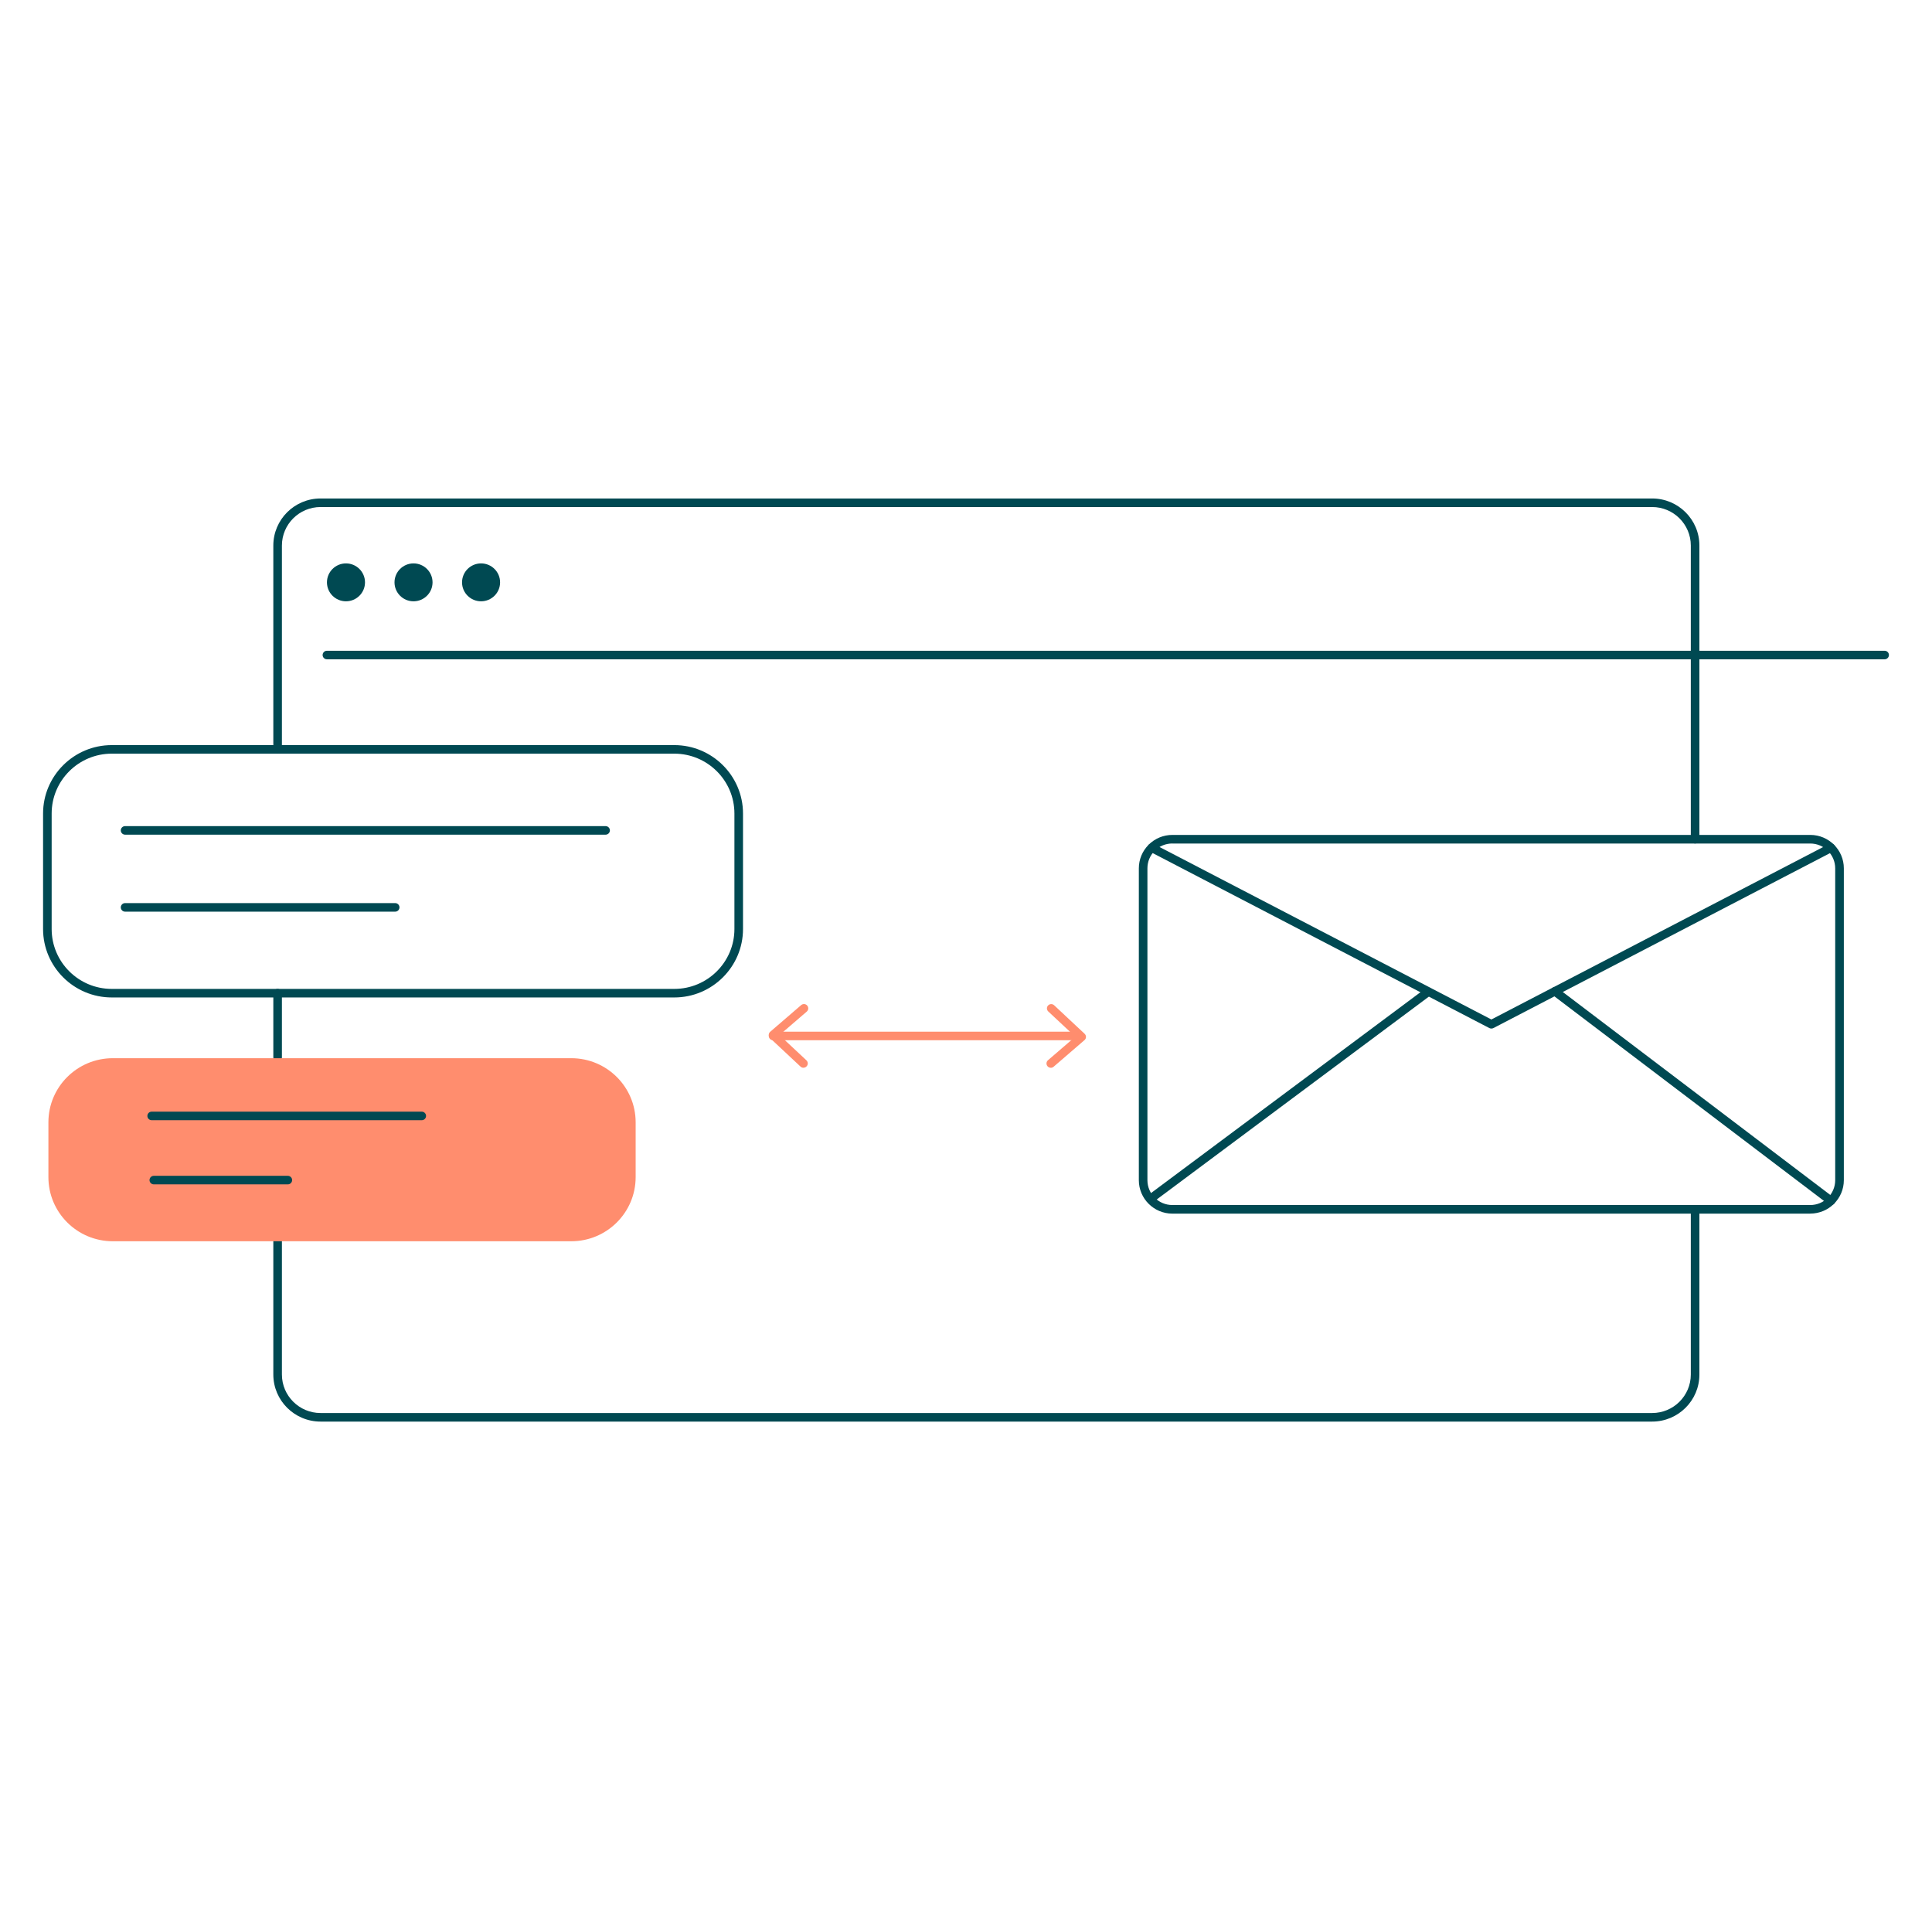 <svg width="157" height="156" viewBox="0 0 157 156" fill="none" xmlns="http://www.w3.org/2000/svg">
<g clip-path="url(#clip0_7473_14099)">
<path d="M134.259 115.5H26.049C23.931 115.5 22.211 113.787 22.211 111.677V100.849C22.211 100.658 22.368 100.501 22.56 100.501C22.752 100.501 22.909 100.658 22.909 100.849V111.677C22.909 113.401 24.319 114.805 26.049 114.805H134.259C135.99 114.805 137.4 113.401 137.4 111.677V98.416C137.4 98.225 137.557 98.069 137.749 98.069C137.94 98.069 138.098 98.225 138.098 98.416V111.677C138.098 113.787 136.377 115.5 134.259 115.5Z" fill="#004952"/>
<path d="M137.749 68.53C137.557 68.53 137.4 68.374 137.4 68.183V44.323C137.4 42.599 135.99 41.195 134.259 41.195H26.049C24.319 41.195 22.909 42.599 22.909 44.323V60.885C22.909 61.076 22.752 61.233 22.56 61.233C22.368 61.233 22.211 61.076 22.211 60.885V44.323C22.211 42.213 23.931 40.5 26.049 40.5H134.259C136.377 40.5 138.098 42.213 138.098 44.323V68.183C138.098 68.374 137.94 68.53 137.749 68.53Z" fill="#004952"/>
<path d="M22.56 86.253C22.368 86.253 22.211 86.097 22.211 85.906V80.693C22.211 80.502 22.368 80.346 22.56 80.346C22.752 80.346 22.909 80.502 22.909 80.693V85.906C22.909 86.097 22.752 86.253 22.56 86.253Z" fill="#004952"/>
<path d="M153.151 53.567H26.566C26.374 53.567 26.217 53.41 26.217 53.219C26.217 53.028 26.374 52.872 26.566 52.872H153.151C153.343 52.872 153.5 53.028 153.5 53.219C153.5 53.41 153.343 53.567 153.151 53.567Z" fill="#004952"/>
<path d="M28.115 48.854C28.969 48.854 29.661 48.165 29.661 47.315C29.661 46.465 28.969 45.775 28.115 45.775C27.261 45.775 26.569 46.465 26.569 47.315C26.569 48.165 27.261 48.854 28.115 48.854Z" fill="#004952"/>
<path d="M33.604 48.854C34.458 48.854 35.15 48.165 35.15 47.315C35.15 46.465 34.458 45.775 33.604 45.775C32.751 45.775 32.059 46.465 32.059 47.315C32.059 48.165 32.751 48.854 33.604 48.854Z" fill="#004952"/>
<path d="M39.093 48.854C39.947 48.854 40.639 48.165 40.639 47.315C40.639 46.465 39.947 45.775 39.093 45.775C38.239 45.775 37.547 46.465 37.547 47.315C37.547 48.165 38.239 48.854 39.093 48.854Z" fill="#004952"/>
<path d="M54.796 81.041H9.083C6.005 81.041 3.5 78.546 3.5 75.481V66.098C3.5 63.033 6.005 60.538 9.083 60.538H54.796C57.873 60.538 60.379 63.033 60.379 66.098V75.481C60.379 78.546 57.873 81.041 54.796 81.041ZM9.083 61.233C6.389 61.233 4.198 63.415 4.198 66.098V75.481C4.198 78.163 6.389 80.346 9.083 80.346H54.796C57.49 80.346 59.681 78.163 59.681 75.481V66.098C59.681 63.415 57.49 61.233 54.796 61.233H9.083Z" fill="#004952"/>
<path d="M49.213 67.815H10.165C9.973 67.815 9.816 67.658 9.816 67.467C9.816 67.276 9.973 67.12 10.165 67.12H49.213C49.405 67.12 49.562 67.276 49.562 67.467C49.562 67.658 49.405 67.815 49.213 67.815Z" fill="#004952"/>
<path d="M32.114 74.07H10.165C9.973 74.07 9.816 73.913 9.816 73.722C9.816 73.531 9.973 73.374 10.165 73.374H32.114C32.306 73.374 32.463 73.531 32.463 73.722C32.463 73.913 32.306 74.07 32.114 74.07Z" fill="#004952"/>
<path d="M46.421 85.976H9.167C6.276 85.976 3.933 88.309 3.933 91.188V95.636C3.933 98.515 6.276 100.849 9.167 100.849H46.421C49.312 100.849 51.655 98.515 51.655 95.636V91.188C51.655 88.309 49.312 85.976 46.421 85.976Z" fill="#FF8D6E"/>
<path d="M23.39 96.227H12.499C12.307 96.227 12.15 96.071 12.15 95.88C12.15 95.689 12.307 95.532 12.499 95.532H23.39C23.582 95.532 23.739 95.689 23.739 95.88C23.739 96.071 23.582 96.227 23.39 96.227Z" fill="#004952"/>
<path d="M34.273 91.014H12.325C12.133 91.014 11.976 90.858 11.976 90.667C11.976 90.476 12.133 90.319 12.325 90.319H34.273C34.465 90.319 34.623 90.476 34.623 90.667C34.623 90.858 34.465 91.014 34.273 91.014Z" fill="#004952"/>
<path d="M147.107 98.604H95.27C93.766 98.604 92.545 97.384 92.545 95.89V70.553C92.545 69.827 92.828 69.146 93.344 68.631C93.861 68.117 94.544 67.835 95.274 67.835H147.11C148.614 67.835 149.836 69.055 149.836 70.549V95.887C149.836 97.384 148.611 98.601 147.11 98.601L147.107 98.604ZM95.27 68.531C94.729 68.531 94.22 68.739 93.836 69.121C93.452 69.504 93.243 70.011 93.243 70.549V95.887C93.243 97.002 94.154 97.906 95.27 97.906H147.107C148.227 97.906 149.134 96.999 149.134 95.887V70.553C149.134 69.438 148.224 68.534 147.107 68.534H95.27V68.531Z" fill="#004952"/>
<path d="M121.19 83.567C121.135 83.567 121.079 83.553 121.03 83.529L93.431 69.187C93.26 69.097 93.194 68.888 93.285 68.718C93.376 68.547 93.585 68.481 93.756 68.572L121.194 82.83L148.632 68.572C148.803 68.481 149.012 68.551 149.103 68.718C149.19 68.888 149.127 69.097 148.956 69.187L121.358 83.529C121.306 83.556 121.253 83.567 121.197 83.567H121.19Z" fill="#004952"/>
<path d="M148.789 97.912C148.716 97.912 148.643 97.888 148.58 97.843L126.139 80.818C125.985 80.704 125.957 80.485 126.073 80.332C126.191 80.179 126.408 80.151 126.561 80.266L149.002 97.29C149.156 97.405 149.184 97.624 149.069 97.777C148.999 97.867 148.894 97.912 148.789 97.912Z" fill="#004952"/>
<path d="M93.609 97.659C93.505 97.659 93.397 97.61 93.33 97.52C93.215 97.367 93.246 97.148 93.4 97.033L115.68 80.429C115.837 80.314 116.054 80.346 116.169 80.499C116.284 80.651 116.253 80.87 116.099 80.985L93.819 97.589C93.756 97.634 93.683 97.659 93.609 97.659Z" fill="#004952"/>
<path d="M85.392 86.754C85.294 86.754 85.196 86.712 85.126 86.632C85.001 86.486 85.015 86.267 85.161 86.142L87.381 84.231L85.186 82.18C85.046 82.048 85.039 81.829 85.172 81.69C85.304 81.551 85.524 81.544 85.664 81.676L88.138 83.991C88.211 84.057 88.25 84.154 88.25 84.251C88.25 84.349 88.204 84.443 88.127 84.509L85.615 86.674C85.549 86.729 85.468 86.757 85.388 86.757L85.392 86.754Z" fill="#FF8D6E"/>
<path d="M65.292 86.754C65.204 86.754 65.121 86.722 65.055 86.66L62.58 84.346C62.507 84.279 62.469 84.182 62.469 84.085C62.469 83.988 62.514 83.894 62.591 83.828L65.103 81.663C65.25 81.538 65.47 81.552 65.595 81.698C65.721 81.843 65.707 82.062 65.561 82.188L63.341 84.099L65.532 86.149C65.672 86.281 65.679 86.5 65.546 86.639C65.477 86.712 65.386 86.75 65.292 86.75V86.754Z" fill="#FF8D6E"/>
<path d="M87.248 84.516H62.822C62.63 84.516 62.473 84.359 62.473 84.168C62.473 83.977 62.63 83.821 62.822 83.821H87.248C87.44 83.821 87.597 83.977 87.597 84.168C87.597 84.359 87.44 84.516 87.248 84.516Z" fill="#FF8D6E"/>
</g>
<defs>
<clipPath id="clip0_7473_14099">
<rect width="150" height="75" fill="white" transform="translate(3.5 40.5)"/>
</clipPath>
</defs>
</svg>
